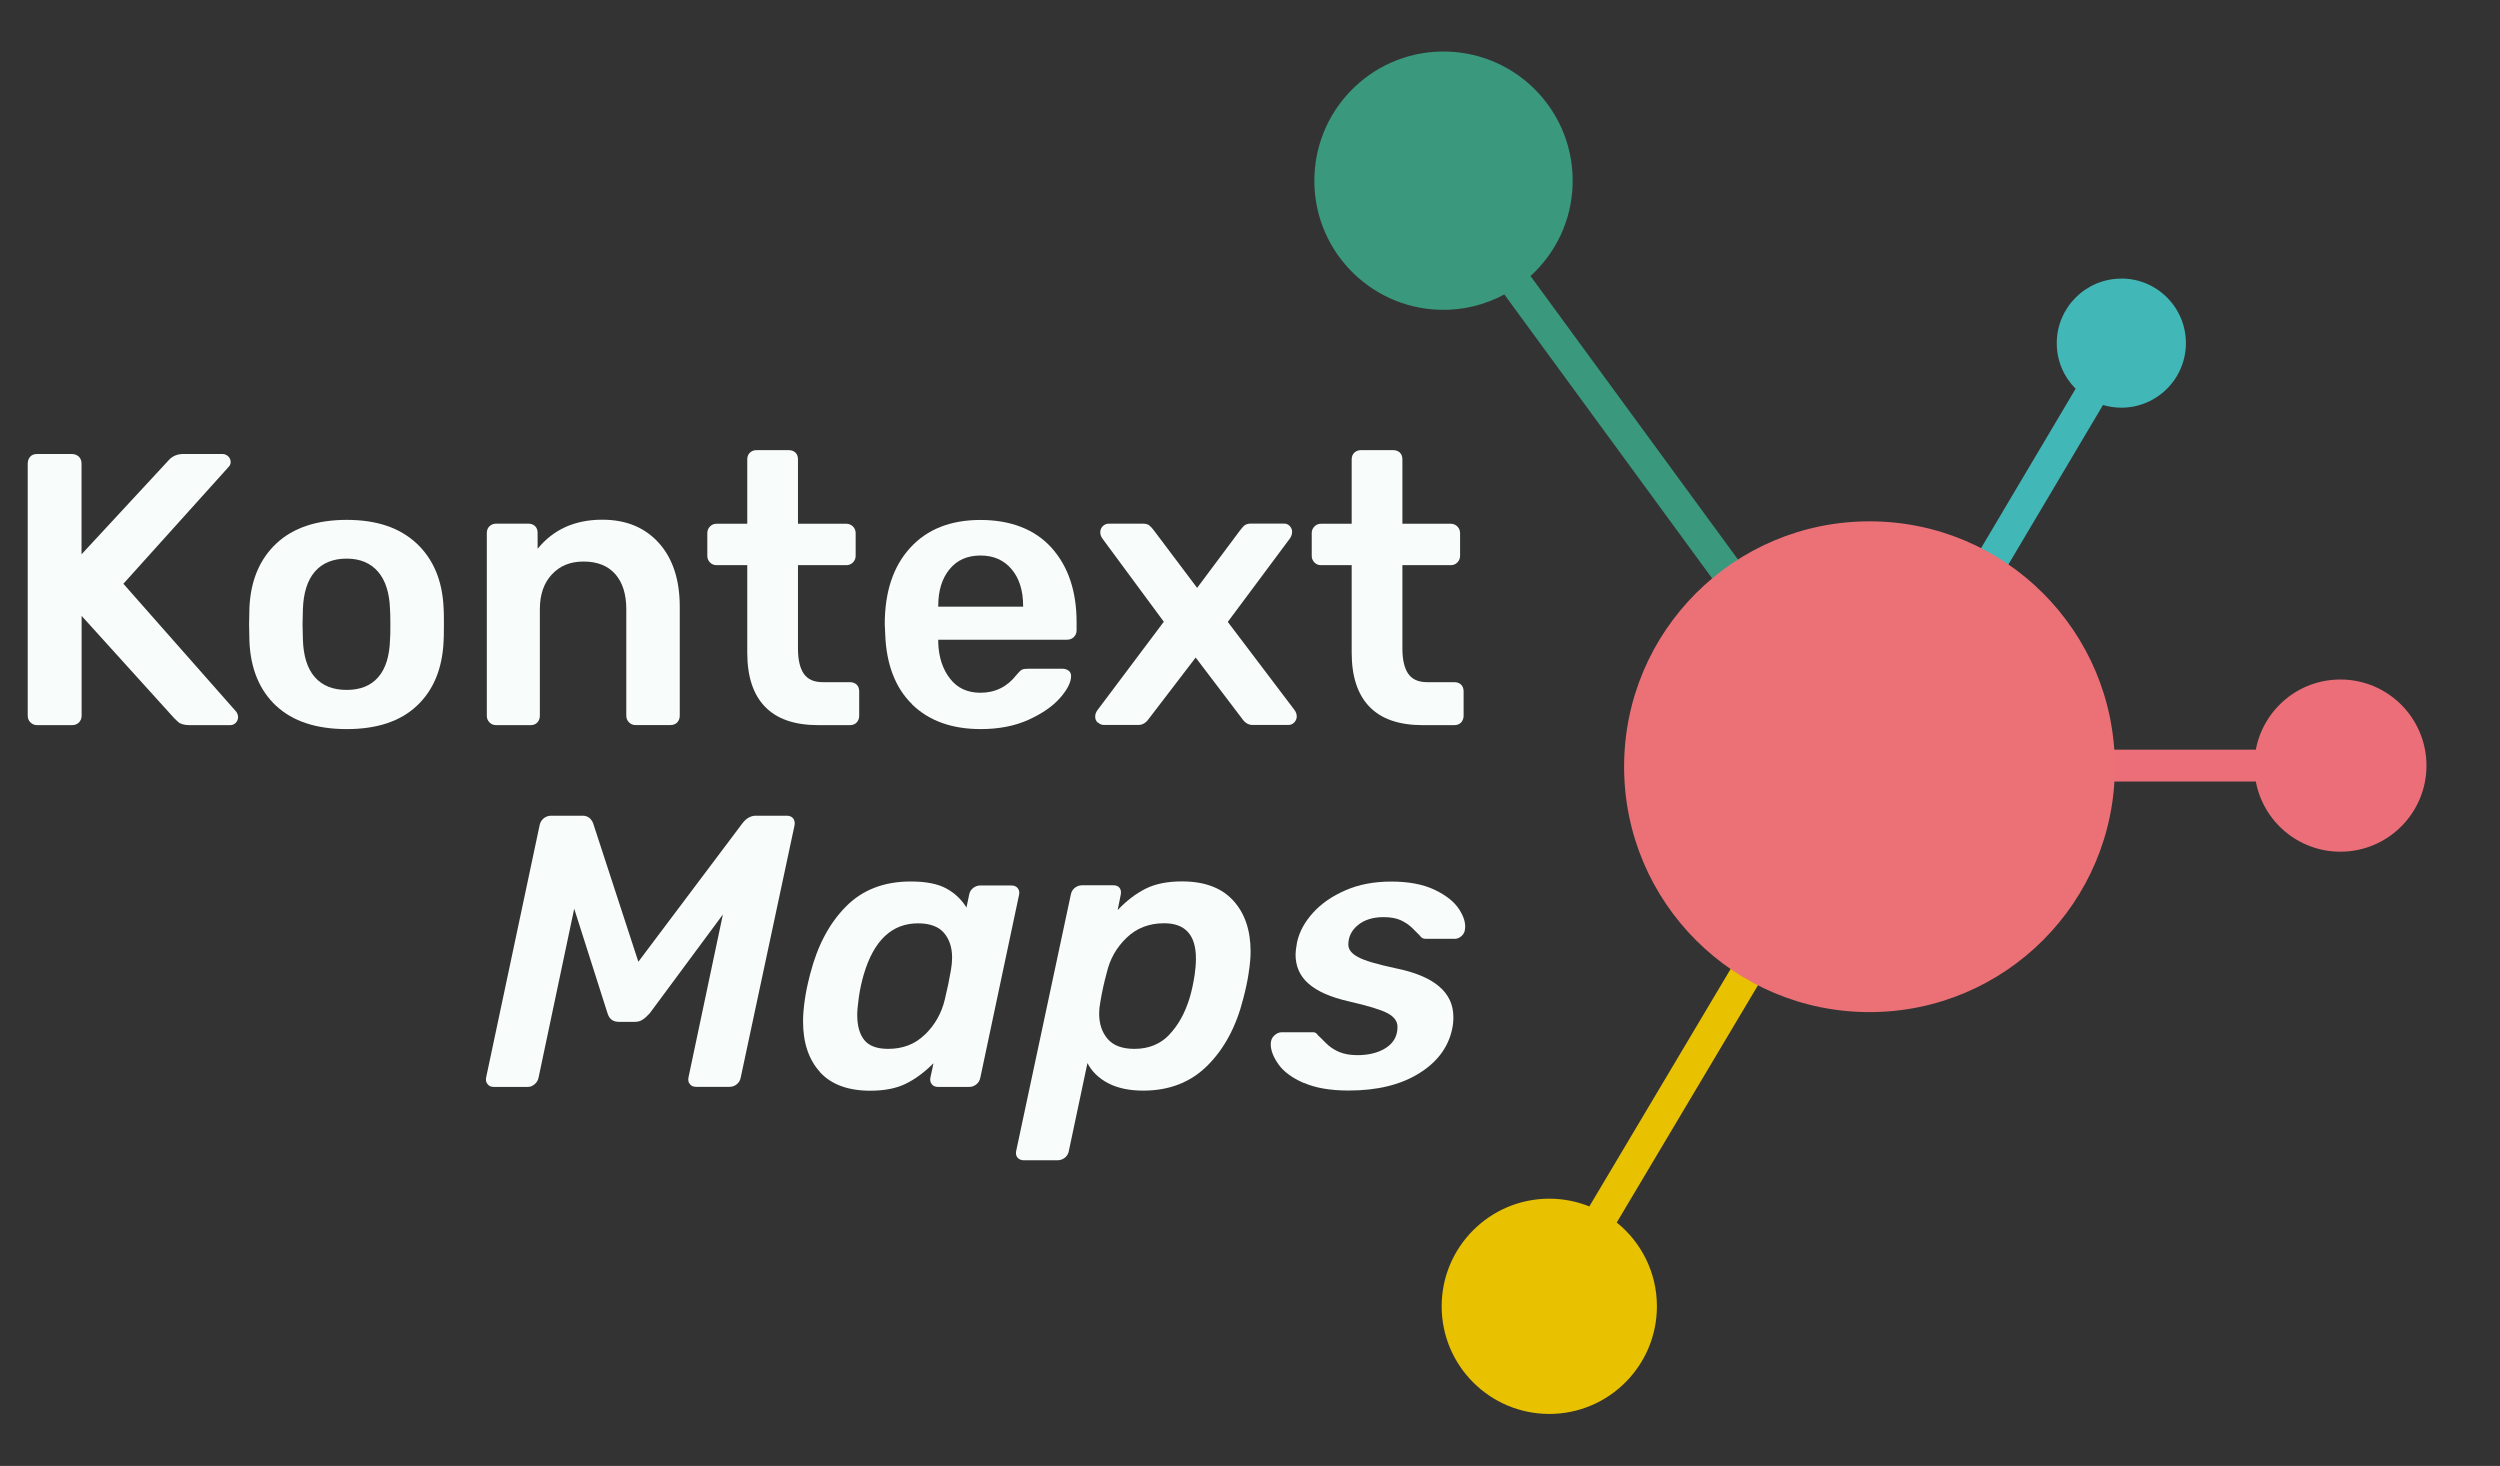 <?xml version="1.0" encoding="UTF-8"?>
<svg id="Ebene_1" data-name="Ebene 1" xmlns="http://www.w3.org/2000/svg" viewBox="0 0 290.36 170.26">
  <rect x="0" y="0" width="290.36" height="170.26" fill="#333333" stroke="none"/>
  <defs>
    <style>
      .cls-1 {
        fill: #f8fcfb;
      }

      .cls-2 {
        fill: #eb7177;
      }

      .cls-3 {
        fill: #eb6e78;
      }

      .cls-4 {
        fill: #e8c101;
      }

      .cls-5 {
        fill: #42b7b7;
      }

      .cls-6 {
        fill: #3a987d;
      }
    </style>
  </defs>
  <g>
    <path class="cls-5" d="m246.38,32.36c-4.14,0-7.5,3.36-7.5,7.5,0,2.07.84,3.94,2.19,5.29l-25.48,42.95,3.18,1.89,25.48-42.95c.68.2,1.39.31,2.13.31,4.14,0,7.5-3.36,7.5-7.5s-3.36-7.5-7.5-7.5Z"/>
    <path class="cls-6" d="m218.67,87.96l-40.91-55.9c2.9-2.64,4.77-6.4,4.89-10.63.25-8.28-6.26-15.19-14.55-15.44-8.28-.25-15.19,6.27-15.44,14.55-.25,8.28,6.26,15.19,14.54,15.44,2.72.08,5.29-.58,7.52-1.78l40.95,55.95,2.99-2.19Z"/>
    <path class="cls-3" d="m271.82,78.92c-4.89,0-8.95,3.51-9.82,8.15h-44.82v3.7h44.82c.87,4.64,4.93,8.15,9.82,8.15,5.52,0,10-4.48,10-10s-4.48-10-10-10Z"/>
    <path class="cls-4" d="m187.78,141.98l30.94-51.98-3.18-1.89-30.95,52.01c-1.44-.58-3-.9-4.65-.9-6.9,0-12.5,5.6-12.5,12.5s5.6,12.5,12.5,12.5,12.5-5.6,12.5-12.5c0-3.93-1.82-7.44-4.66-9.73Z"/>
    <path class="cls-2" d="m245.63,89.05c0,15.74-12.76,28.5-28.5,28.5s-28.5-12.76-28.5-28.5,12.76-28.5,28.5-28.5,28.5,12.76,28.5,28.5"/>
  </g>
  <g>
    <path class="cls-1" d="m3.54,83.91c-.21-.21-.32-.46-.32-.77v-29.29c0-.33.1-.6.29-.81.19-.21.46-.31.79-.31h4.05c.33,0,.6.11.81.31.21.21.31.48.31.81v10.53l10.04-10.84c.45-.54,1.04-.81,1.75-.81h4.59c.24,0,.46.09.65.27.19.18.29.4.29.67,0,.21-.08.39-.22.54l-12.24,13.59,13.14,14.9c.12.21.18.4.18.58,0,.27-.09.49-.27.67-.18.18-.39.27-.63.27h-4.72c-.63,0-1.08-.13-1.35-.38-.27-.25-.42-.4-.45-.43l-10.75-11.88v11.61c0,.3-.11.56-.31.77-.21.21-.48.31-.81.31h-4.05c-.3,0-.56-.1-.76-.31Z"/>
    <path class="cls-1" d="m32.07,81.98c-1.92-1.8-2.96-4.29-3.1-7.47l-.04-1.98.04-1.98c.15-3.15,1.2-5.63,3.15-7.45,1.95-1.81,4.67-2.72,8.15-2.72s6.15.91,8.1,2.72c1.95,1.82,3,4.3,3.15,7.45.03.36.04,1.02.04,1.98s-.02,1.62-.04,1.98c-.15,3.18-1.19,5.67-3.11,7.47s-4.63,2.7-8.14,2.7-6.27-.9-8.19-2.7Zm11.86-3.33c.86-.99,1.31-2.44,1.37-4.36.03-.3.04-.88.04-1.76s-.02-1.45-.04-1.75c-.06-1.92-.53-3.38-1.4-4.39-.87-1-2.08-1.51-3.64-1.51s-2.82.5-3.69,1.51c-.87,1.01-1.33,2.47-1.39,4.39l-.04,1.75.04,1.76c.06,1.92.52,3.38,1.39,4.36.87.99,2.1,1.48,3.69,1.48s2.81-.49,3.67-1.48Z"/>
    <path class="cls-1" d="m56.86,83.91c-.21-.21-.32-.46-.32-.77v-21.24c0-.33.11-.59.32-.79.21-.19.46-.29.76-.29h3.74c.33,0,.59.1.79.29.2.2.29.46.29.79v1.84c1.83-2.25,4.33-3.38,7.51-3.38,2.76,0,4.95.9,6.57,2.7,1.62,1.8,2.43,4.27,2.43,7.42v12.65c0,.3-.1.56-.29.77-.2.21-.46.31-.79.31h-4.05c-.3,0-.56-.1-.76-.31-.21-.21-.32-.46-.32-.77v-12.38c0-1.74-.43-3.1-1.28-4.07-.86-.97-2.08-1.46-3.67-1.46s-2.76.5-3.69,1.49c-.93.99-1.4,2.34-1.4,4.05v12.38c0,.3-.1.56-.29.77-.2.21-.46.31-.79.31h-4c-.3,0-.56-.1-.76-.31Z"/>
    <path class="cls-1" d="m88.86,82.09c-1.38-1.42-2.07-3.52-2.07-6.28v-10.17h-3.56c-.3,0-.56-.1-.76-.31-.21-.21-.32-.46-.32-.77v-2.65c0-.3.11-.56.32-.77.21-.21.46-.31.76-.31h3.56v-7.47c0-.33.1-.59.31-.79.21-.19.46-.29.76-.29h3.74c.33,0,.59.1.79.29.2.2.29.46.29.79v7.47h5.62c.3,0,.55.11.76.31.21.21.32.47.32.77v2.65c0,.3-.11.56-.32.77-.21.21-.46.31-.76.31h-5.62v9.67c0,1.29.22,2.27.67,2.93.45.66,1.18.99,2.21.99h3.15c.33,0,.59.1.79.29.2.2.29.46.29.79v2.83c0,.3-.1.56-.29.77-.2.21-.46.31-.79.31h-3.69c-2.73,0-4.79-.71-6.17-2.14Z"/>
    <path class="cls-1" d="m105.94,81.8c-1.96-1.92-3.01-4.65-3.13-8.19l-.05-1.12c0-3.75.98-6.71,2.95-8.86,1.96-2.16,4.69-3.24,8.17-3.24s6.32,1.08,8.26,3.24c1.93,2.16,2.9,5.04,2.9,8.64v.95c0,.3-.11.56-.32.77s-.48.31-.81.31h-14.94v.36c.06,1.68.52,3.07,1.37,4.16.85,1.1,2.03,1.64,3.53,1.64,1.71,0,3.11-.69,4.19-2.07.27-.33.48-.53.63-.61s.4-.11.76-.11h3.96c.27,0,.5.08.7.22.2.15.29.36.29.63,0,.72-.43,1.57-1.28,2.54-.86.98-2.08,1.82-3.67,2.54-1.59.72-3.44,1.08-5.54,1.08-3.36,0-6.02-.96-7.99-2.88Zm12.89-11.34v-.09c0-1.77-.44-3.19-1.33-4.25-.89-1.06-2.09-1.6-3.62-1.6s-2.73.53-3.6,1.6c-.87,1.06-1.31,2.48-1.31,4.25v.09h9.86Z"/>
    <path class="cls-1" d="m127.49,83.93c-.2-.19-.29-.43-.29-.7s.09-.52.27-.76l7.7-10.26-7.11-9.63c-.18-.24-.27-.5-.27-.77s.1-.5.29-.7c.2-.19.43-.29.7-.29h3.96c.33,0,.58.07.74.2.16.13.34.32.52.56l5.04,6.7,5-6.7s.14-.16.34-.41c.2-.24.5-.36.92-.36h3.83c.27,0,.5.1.67.29.18.2.27.41.27.65,0,.3-.09.57-.27.81l-7.2,9.67,7.74,10.22c.18.24.27.5.27.76s-.1.5-.29.7c-.2.2-.43.29-.7.29h-4.14c-.48,0-.88-.24-1.21-.72l-5.4-7.11-5.44,7.11c-.33.48-.74.72-1.21.72h-4c-.27,0-.5-.1-.7-.29Z"/>
    <path class="cls-1" d="m159.06,82.09c-1.38-1.42-2.07-3.52-2.07-6.28v-10.17h-3.56c-.3,0-.56-.1-.76-.31-.21-.21-.32-.46-.32-.77v-2.65c0-.3.11-.56.32-.77.21-.21.46-.31.76-.31h3.56v-7.47c0-.33.1-.59.31-.79.21-.19.46-.29.76-.29h3.74c.33,0,.59.1.79.29.2.2.29.46.29.79v7.47h5.62c.3,0,.55.11.76.31.21.21.32.47.32.77v2.65c0,.3-.11.56-.32.77-.21.21-.46.31-.76.31h-5.62v9.67c0,1.29.22,2.27.67,2.93.45.66,1.18.99,2.21.99h3.15c.33,0,.59.1.79.29.2.2.29.46.29.79v2.83c0,.3-.1.56-.29.77-.2.21-.46.31-.79.31h-3.69c-2.73,0-4.79-.71-6.17-2.14Z"/>
    <path class="cls-1" d="m56.62,125.91c-.17-.21-.22-.46-.16-.76l6.21-29.29c.06-.33.22-.6.47-.81.25-.21.55-.31.88-.31h3.65c.57,0,.97.29,1.21.85l5.26,16.11,12.11-16.11c.45-.57.96-.85,1.53-.85h3.6c.33,0,.58.11.74.31.16.21.22.48.16.81l-6.25,29.29c-.06.33-.22.59-.47.79-.25.2-.53.29-.83.29h-3.87c-.33,0-.58-.1-.74-.32-.17-.21-.22-.46-.16-.76l4-18.94-8.5,11.48c-.3.33-.58.58-.83.74-.25.17-.55.25-.88.25h-1.89c-.66,0-1.1-.33-1.3-.99l-3.87-12.15-4.14,19.62c-.06.3-.21.56-.45.76-.24.21-.51.32-.81.32h-3.92c-.33,0-.58-.1-.74-.32Z"/>
    <path class="cls-1" d="m95.25,124.52c-1.32-1.44-1.98-3.4-1.98-5.9,0-.75.07-1.62.22-2.61.12-.84.33-1.83.63-2.97.84-3.24,2.22-5.83,4.14-7.76,1.92-1.94,4.42-2.9,7.51-2.9,1.74,0,3.11.26,4.1.79.99.53,1.78,1.27,2.38,2.23l.31-1.48c.06-.33.22-.59.47-.79.25-.19.53-.29.83-.29h3.6c.33,0,.58.11.74.31.17.21.22.47.16.77l-4.5,21.24c-.06.33-.22.59-.47.79-.26.2-.53.29-.83.29h-3.6c-.33,0-.58-.1-.74-.32-.17-.21-.22-.46-.16-.76l.36-1.67c-1.05,1.05-2.12,1.84-3.22,2.38-1.1.54-2.47.81-4.12.81-2.58,0-4.53-.72-5.85-2.16Zm12.19-4.37c1.14-1.11,1.91-2.46,2.29-4.05.3-1.23.54-2.38.72-3.46.09-.51.13-.99.13-1.44,0-1.17-.32-2.12-.95-2.86-.63-.73-1.64-1.1-3.01-1.1-3.03,0-5.13,1.98-6.3,5.94-.24.81-.44,1.71-.58,2.7-.12.9-.18,1.56-.18,1.98,0,1.26.27,2.24.81,2.92.54.69,1.47,1.04,2.79,1.04,1.71,0,3.13-.55,4.27-1.67Z"/>
    <path class="cls-1" d="m118.18,134.46c-.17-.21-.22-.47-.16-.77l6.35-29.79c.06-.33.22-.59.47-.79.25-.19.53-.29.83-.29h3.65c.33,0,.57.11.72.31.15.21.19.47.13.77l-.36,1.8c1.02-1.08,2.1-1.9,3.24-2.48,1.14-.57,2.55-.85,4.23-.85,2.61,0,4.59.74,5.94,2.21,1.35,1.47,2.03,3.45,2.03,5.94,0,.72-.08,1.56-.23,2.52-.12.84-.33,1.83-.63,2.97-.81,3.21-2.19,5.79-4.14,7.74s-4.44,2.92-7.47,2.92c-1.62,0-2.98-.29-4.07-.86s-1.9-1.35-2.41-2.34l-2.16,10.21c-.06.33-.22.59-.47.79-.25.19-.53.29-.83.29h-3.92c-.33,0-.58-.11-.74-.31Zm17.62-14.29c1.05-1.09,1.84-2.53,2.38-4.3.24-.81.43-1.71.58-2.7.09-.63.14-1.25.14-1.84,0-2.73-1.23-4.1-3.69-4.1-1.74,0-3.2.56-4.37,1.69s-1.93,2.47-2.29,4.03c-.3,1.08-.56,2.24-.76,3.47-.09.45-.13.88-.13,1.3,0,1.2.33,2.18.99,2.95s1.7,1.15,3.11,1.15c1.65,0,3-.55,4.05-1.64Z"/>
    <path class="cls-1" d="m151.41,125.78c-1.35-.6-2.33-1.32-2.92-2.16-.6-.84-.9-1.62-.9-2.34,0-.42.13-.76.41-1.01.27-.25.55-.38.85-.38h3.69c.21,0,.39.12.54.36.15.12.44.41.88.86s.95.8,1.55,1.06c.6.25,1.3.38,2.12.38,1.35,0,2.47-.28,3.35-.85.88-.57,1.33-1.38,1.33-2.43,0-.66-.39-1.19-1.17-1.6-.78-.41-2.28-.86-4.5-1.37-2.1-.48-3.65-1.16-4.66-2.05-1.01-.88-1.51-2.02-1.51-3.4,0-.3.06-.78.18-1.44.27-1.2.88-2.33,1.85-3.4.96-1.06,2.22-1.94,3.78-2.61,1.56-.68,3.33-1.01,5.31-1.01s3.68.31,5.02.95c1.33.63,2.29,1.39,2.86,2.27.57.89.79,1.67.67,2.36-.03.3-.17.55-.41.76s-.5.31-.76.31h-3.38c-.3,0-.53-.12-.67-.36-.18-.18-.47-.46-.86-.86-.39-.39-.85-.7-1.37-.94-.53-.24-1.19-.36-2-.36-1.23,0-2.22.31-2.97.92-.75.62-1.12,1.37-1.12,2.27,0,.57.38,1.06,1.15,1.46.76.41,2.2.83,4.3,1.28,4.5.9,6.75,2.79,6.75,5.67,0,.48-.04.94-.14,1.39-.45,2.13-1.74,3.86-3.87,5.17-2.13,1.32-4.85,1.98-8.15,1.98-2.13,0-3.87-.3-5.22-.9Z"/>
  </g>
</svg>